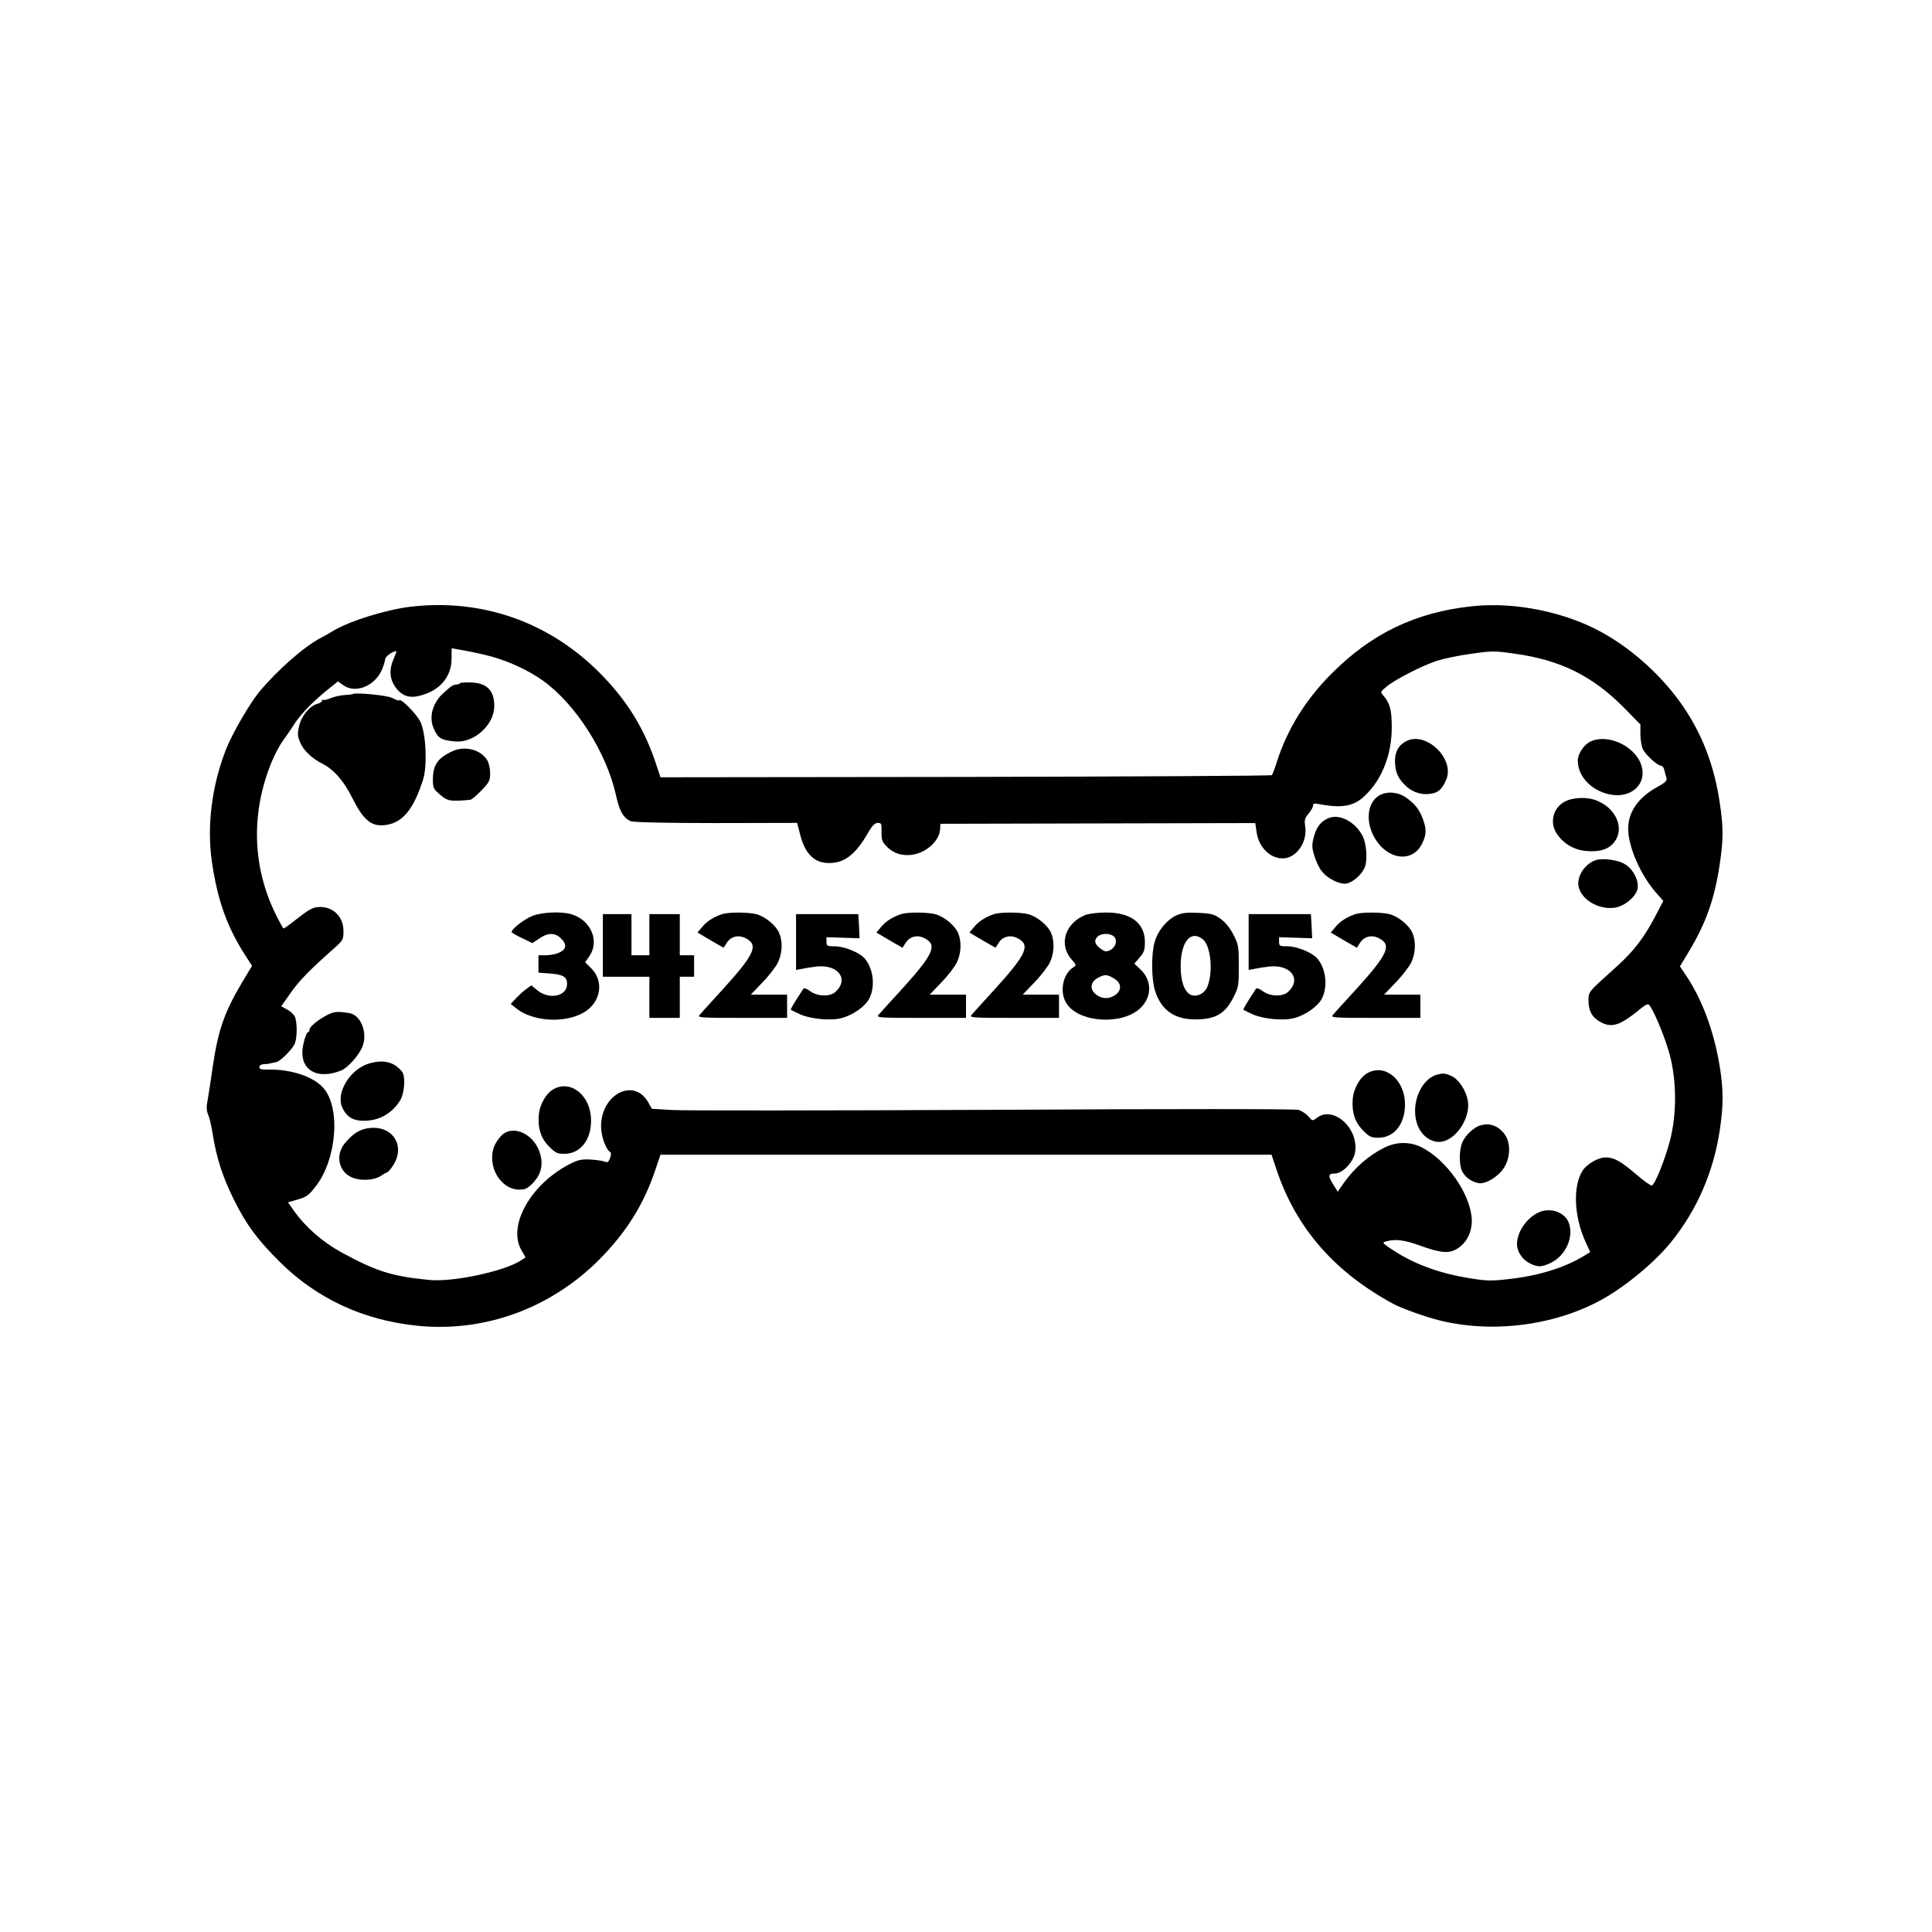 <?xml version="1.0" standalone="no"?>
<!DOCTYPE svg PUBLIC "-//W3C//DTD SVG 20010904//EN"
 "http://www.w3.org/TR/2001/REC-SVG-20010904/DTD/svg10.dtd">
<svg version="1.0" xmlns="http://www.w3.org/2000/svg"
 width="1080pt" height="1080pt" viewBox="0 0 1080 1080"
 preserveAspectRatio="xMidYMid meet">
<g transform="translate(0,1080) scale(0.1,-0.1)"
fill="#000000" stroke="none">
<path d="M2300 7409 c-139 -16 -346 -80 -440 -137 -19 -12 -48 -28 -65 -37
-92 -47 -243 -179 -347 -304 -51 -62 -150 -232 -183 -316 -81 -205 -110 -433
-80 -635 32 -216 84 -361 187 -522 l37 -57 -53 -88 c-102 -171 -137 -272 -167
-478 -10 -71 -23 -154 -28 -183 -8 -39 -7 -60 3 -85 8 -17 19 -66 25 -107 22
-135 54 -235 118 -365 71 -143 132 -225 258 -350 207 -205 466 -325 768 -356
375 -38 745 97 1017 370 151 152 250 310 315 506 l27 80 1708 0 1708 0 31 -93
c111 -323 325 -566 654 -743 39 -21 174 -70 246 -88 295 -76 646 -33 911 112
134 73 298 209 390 322 147 181 240 396 275 636 19 134 19 213 0 337 -32 204
-100 389 -196 528 l-28 42 53 88 c94 157 142 295 170 487 20 135 20 202 0 336
-30 209 -99 388 -208 546 -113 164 -279 315 -451 410 -208 115 -490 172 -727
146 -317 -34 -563 -153 -788 -380 -142 -143 -244 -308 -301 -486 -12 -38 -25
-73 -29 -78 -3 -4 -774 -8 -1712 -10 l-1706 -2 -31 93 c-67 193 -161 342 -311
493 -282 282 -654 413 -1050 368z m447 -279 c99 -27 210 -79 287 -134 186
-133 359 -406 411 -648 18 -83 42 -124 83 -139 15 -6 211 -10 477 -10 l451 1
18 -70 c32 -123 100 -172 208 -149 58 13 114 65 166 156 27 48 42 63 59 63 20
0 22 -5 21 -50 -1 -40 3 -55 23 -76 35 -38 72 -54 124 -54 86 0 174 70 180
142 l2 33 880 2 880 2 7 -48 c12 -93 86 -160 163 -148 69 12 122 97 109 178
-5 34 -3 45 19 71 14 16 25 36 25 45 0 11 7 13 28 9 136 -26 201 -14 265 49
94 91 147 228 147 380 0 97 -10 135 -49 179 -15 17 -14 20 19 47 46 39 194
115 279 144 37 12 124 31 193 40 117 17 132 17 244 1 256 -35 436 -124 612
-302 l92 -94 0 -56 c0 -30 7 -68 14 -83 18 -33 81 -91 100 -91 8 0 16 -10 19
-22 3 -13 8 -32 12 -44 6 -18 -2 -26 -52 -54 -119 -66 -174 -159 -159 -268 14
-103 78 -236 154 -323 l40 -45 -48 -92 c-62 -117 -120 -192 -216 -278 -161
-145 -154 -136 -154 -191 0 -56 22 -93 70 -118 62 -32 107 -17 218 74 36 29
45 32 54 20 31 -45 89 -188 113 -279 38 -146 38 -328 1 -473 -27 -105 -84
-248 -102 -254 -6 -2 -44 25 -86 61 -89 76 -125 96 -173 96 -40 0 -103 -36
-127 -72 -56 -85 -50 -254 13 -395 l28 -62 -32 -20 c-109 -67 -253 -112 -422
-131 -96 -11 -124 -11 -215 4 -178 28 -325 83 -450 169 -44 30 -44 31 -20 38
52 14 101 8 194 -26 114 -41 160 -44 207 -12 52 34 81 99 76 168 -12 142 -141
324 -279 395 -66 33 -141 33 -211 -2 -89 -45 -166 -113 -229 -202 l-30 -44
-24 39 c-32 51 -30 63 8 63 43 0 103 63 113 118 22 135 -122 264 -214 193 -24
-18 -25 -18 -47 8 -12 15 -38 31 -56 37 -20 5 -667 6 -1711 0 -922 -4 -1728
-5 -1790 -1 l-113 7 -21 37 c-80 139 -263 44 -263 -135 0 -56 26 -128 52 -145
5 -3 4 -17 -2 -33 -8 -22 -14 -26 -28 -20 -9 4 -45 10 -78 12 -52 3 -70 -1
-115 -23 -220 -111 -353 -345 -275 -482 l24 -42 -31 -20 c-98 -60 -379 -119
-507 -106 -208 20 -296 48 -489 153 -108 59 -201 140 -269 235 l-32 46 55 16
c47 13 62 24 99 72 120 153 142 448 40 555 -56 61 -179 101 -301 99 -41 -1
-53 2 -53 14 0 9 9 15 23 16 12 0 30 2 40 5 9 2 24 5 32 7 21 4 84 66 101 99
14 28 17 104 5 148 -4 14 -23 34 -43 45 l-36 20 53 75 c48 69 106 128 244 250
49 44 51 48 51 97 0 76 -55 133 -130 133 -39 0 -60 -11 -136 -71 -34 -27 -65
-49 -69 -49 -3 0 -26 42 -51 94 -125 264 -130 561 -14 840 17 41 44 91 58 110
15 20 40 57 57 83 38 62 101 129 186 199 l68 55 28 -20 c69 -51 179 -7 219 87
8 20 16 46 17 57 2 16 42 45 63 45 2 0 -6 -21 -17 -47 -28 -65 -19 -122 25
-171 39 -42 84 -48 158 -20 89 33 142 105 142 194 l1 60 73 -13 c41 -7 108
-22 149 -33z"/>
<path d="M2570 6980 c0 -3 -9 -6 -20 -7 -20 -2 -24 -5 -70 -46 -61 -54 -84
-134 -56 -198 24 -56 40 -66 121 -74 104 -9 217 92 218 196 1 90 -42 133 -135
134 -32 1 -58 -2 -58 -5z"/>
<path d="M1975 6921 c-3 -2 -24 -5 -47 -6 -24 -2 -60 -9 -80 -18 -20 -8 -39
-13 -42 -9 -3 3 -6 1 -6 -5 0 -6 -11 -14 -25 -17 -43 -11 -90 -68 -103 -125
-10 -44 -9 -56 7 -94 18 -42 66 -88 123 -116 64 -33 120 -96 167 -191 61 -122
104 -159 177 -153 101 9 164 83 219 255 24 76 17 250 -13 319 -18 42 -109 136
-120 124 -2 -2 -13 0 -24 6 -11 6 -29 13 -41 15 -55 12 -185 22 -192 15z"/>
<path d="M7861 6657 c-43 -22 -64 -60 -63 -116 2 -61 19 -97 66 -139 39 -34
88 -48 140 -38 39 7 59 27 81 79 48 116 -114 271 -224 214z"/>
<path d="M8893 6656 c-38 -17 -73 -69 -73 -108 0 -87 73 -165 174 -188 124
-28 217 58 180 166 -36 104 -185 173 -281 130z"/>
<path d="M2530 6601 c-83 -38 -110 -77 -110 -158 0 -48 3 -54 41 -86 41 -36
57 -38 167 -28 8 0 36 24 63 52 44 46 49 56 49 96 0 25 -7 57 -16 73 -35 59
-125 83 -194 51z"/>
<path d="M7708 6352 c-61 -37 -75 -134 -32 -220 68 -137 218 -163 274 -47 24
49 25 78 5 134 -19 54 -46 89 -97 124 -47 31 -107 35 -150 9z"/>
<path d="M8747 6319 c-66 -35 -86 -118 -44 -180 37 -56 96 -90 164 -96 76 -7
126 9 158 51 57 75 10 186 -97 230 -52 22 -134 20 -181 -5z"/>
<path d="M7425 6226 c-43 -19 -66 -49 -81 -106 -11 -43 -11 -58 3 -103 8 -28
26 -67 40 -85 28 -38 90 -72 130 -72 38 0 99 51 114 97 14 43 7 129 -14 170
-42 80 -130 126 -192 99z"/>
<path d="M8925 5993 c-63 -17 -114 -93 -100 -151 17 -73 113 -129 202 -116 54
8 118 61 127 105 9 46 -25 112 -72 139 -36 22 -118 34 -157 23z"/>
<path d="M2976 5680 c-44 -17 -116 -73 -116 -90 0 -4 26 -19 58 -34 l58 -28
39 26 c48 33 88 33 120 1 38 -37 31 -65 -18 -84 -16 -6 -46 -11 -68 -11 l-39
0 0 -49 0 -48 65 -5 c74 -6 95 -19 95 -58 0 -71 -102 -91 -170 -33 l-30 25
-27 -20 c-16 -11 -41 -34 -58 -52 l-30 -32 30 -24 c109 -88 326 -85 416 5 63
63 65 157 4 218 l-34 34 25 36 c57 85 5 202 -104 233 -59 16 -161 11 -216 -10z"/>
<path d="M4040 5691 c-47 -15 -88 -40 -114 -72 l-27 -32 73 -43 73 -42 18 28
c23 36 66 46 106 25 72 -37 49 -89 -120 -276 -68 -74 -130 -143 -138 -152 -13
-16 3 -17 238 -17 l251 0 0 65 0 65 -102 0 -101 0 66 69 c37 38 76 89 87 113
23 51 26 115 6 162 -17 41 -75 90 -125 105 -43 12 -152 13 -191 2z"/>
<path d="M5040 5691 c-47 -15 -88 -40 -114 -72 l-27 -32 73 -43 73 -42 18 28
c23 36 66 46 106 25 72 -37 49 -89 -120 -276 -68 -74 -130 -143 -138 -152 -13
-16 3 -17 238 -17 l251 0 0 65 0 65 -102 0 -101 0 66 69 c37 38 76 89 87 113
23 51 26 115 6 162 -17 41 -75 90 -125 105 -43 12 -152 13 -191 2z"/>
<path d="M5560 5691 c-47 -15 -88 -40 -114 -72 l-27 -32 73 -43 73 -42 18 28
c23 36 66 46 106 25 72 -37 49 -89 -120 -276 -68 -74 -130 -143 -138 -152 -13
-16 3 -17 238 -17 l251 0 0 65 0 65 -102 0 -101 0 66 69 c37 38 76 89 87 113
23 51 26 115 6 162 -17 41 -75 90 -125 105 -43 12 -152 13 -191 2z"/>
<path d="M6072 5687 c-116 -43 -157 -165 -82 -250 28 -32 28 -33 9 -45 -59
-37 -78 -141 -36 -203 70 -106 310 -121 411 -25 66 62 67 155 1 217 l-34 32
29 34 c25 28 30 42 30 86 0 108 -79 167 -220 166 -41 0 -90 -6 -108 -12z m153
-120 c24 -19 13 -64 -21 -79 -20 -10 -29 -8 -52 9 -33 25 -38 45 -17 67 20 19
65 21 90 3z m3 -237 c46 -28 44 -73 -5 -99 -34 -17 -69 -13 -99 12 -34 29 -28
69 14 91 36 20 51 20 90 -4z"/>
<path d="M6574 5682 c-52 -25 -101 -84 -119 -146 -20 -67 -19 -210 2 -275 36
-114 117 -166 247 -159 97 4 147 36 191 123 28 55 30 65 30 175 0 110 -2 120
-30 175 -20 39 -45 69 -72 89 -37 26 -53 30 -125 33 -66 3 -91 0 -124 -15z
m149 -132 c45 -35 60 -179 27 -264 -13 -36 -52 -58 -85 -50 -40 10 -65 71 -65
161 0 138 55 206 123 153z"/>
<path d="M7580 5691 c-47 -15 -88 -40 -114 -72 l-27 -32 73 -43 73 -42 18 28
c23 36 66 46 106 25 72 -37 49 -89 -120 -276 -68 -74 -130 -143 -138 -152 -13
-16 3 -17 238 -17 l251 0 0 65 0 65 -102 0 -101 0 66 69 c37 38 76 89 87 113
23 51 26 115 6 162 -17 41 -75 90 -125 105 -43 12 -152 13 -191 2z"/>
<path d="M3370 5515 l0 -175 130 0 130 0 0 -115 0 -115 85 0 85 0 0 115 0 115
40 0 40 0 0 60 0 60 -40 0 -40 0 0 115 0 115 -85 0 -85 0 0 -115 0 -115 -50 0
-50 0 0 115 0 115 -80 0 -80 0 0 -175z"/>
<path d="M4450 5534 l0 -156 33 6 c17 4 55 10 82 13 121 13 183 -71 105 -142
-31 -28 -101 -26 -142 5 -17 13 -33 18 -37 13 -51 -78 -73 -114 -70 -118 3 -2
27 -14 54 -26 59 -26 173 -36 230 -20 64 17 132 65 155 110 34 68 22 169 -28
225 -29 32 -113 66 -164 66 -45 0 -48 2 -48 26 l0 25 93 -3 92 -3 -3 68 -4 67
-174 0 -174 0 0 -156z"/>
<path d="M6980 5534 l0 -156 33 6 c17 4 55 10 82 13 121 13 183 -71 105 -142
-31 -28 -101 -26 -142 5 -17 13 -33 18 -37 13 -51 -78 -73 -114 -70 -118 3 -2
27 -14 54 -26 59 -26 173 -36 230 -20 64 17 132 65 155 110 34 68 22 169 -28
225 -29 32 -113 66 -164 66 -45 0 -48 2 -48 26 l0 25 93 -3 92 -3 -3 68 -4 67
-174 0 -174 0 0 -156z"/>
<path d="M1835 5129 c-53 -26 -105 -68 -105 -85 0 -7 -3 -14 -8 -14 -11 0 -32
-75 -32 -114 0 -108 96 -150 220 -99 35 15 96 84 115 130 32 75 -6 177 -69
189 -63 11 -86 10 -121 -7z"/>
<path d="M2060 4854 c-103 -32 -182 -161 -148 -242 25 -57 63 -80 133 -77 80
3 149 44 192 114 25 41 31 135 10 161 -45 55 -105 69 -187 44z"/>
<path d="M7647 4803 c-43 -22 -80 -86 -85 -146 -6 -76 12 -131 59 -178 34 -34
45 -39 84 -39 88 0 149 76 149 185 1 136 -108 230 -207 178z"/>
<path d="M8035 4793 c-101 -26 -158 -189 -104 -298 29 -58 86 -89 138 -75 82
22 152 140 136 228 -10 57 -50 117 -89 136 -35 16 -46 18 -81 9z"/>
<path d="M3097 4713 c-43 -22 -80 -86 -85 -146 -6 -76 12 -131 59 -178 34 -34
45 -39 84 -39 88 0 149 76 149 185 1 136 -108 230 -207 178z"/>
<path d="M8276 4509 c-37 -10 -85 -55 -102 -96 -18 -42 -18 -127 0 -162 17
-31 48 -55 87 -64 38 -10 108 30 143 80 39 56 43 142 8 191 -35 48 -83 67
-136 51z"/>
<path d="M2041 4490 c-41 -10 -75 -34 -115 -83 -53 -66 -32 -160 44 -190 47
-19 121 -15 156 8 16 11 32 20 36 20 3 0 15 11 25 25 93 122 5 254 -146 220z"/>
<path d="M2806 4455 c-15 -14 -34 -41 -42 -60 -45 -109 32 -245 139 -245 34 0
46 6 78 39 43 46 56 98 39 159 -29 109 -148 168 -214 107z"/>
<path d="M8612 4027 c-71 -26 -132 -110 -132 -181 0 -43 31 -89 73 -109 44
-21 62 -21 113 2 89 41 137 154 100 234 -25 51 -95 75 -154 54z"/>
</g>
</svg>
